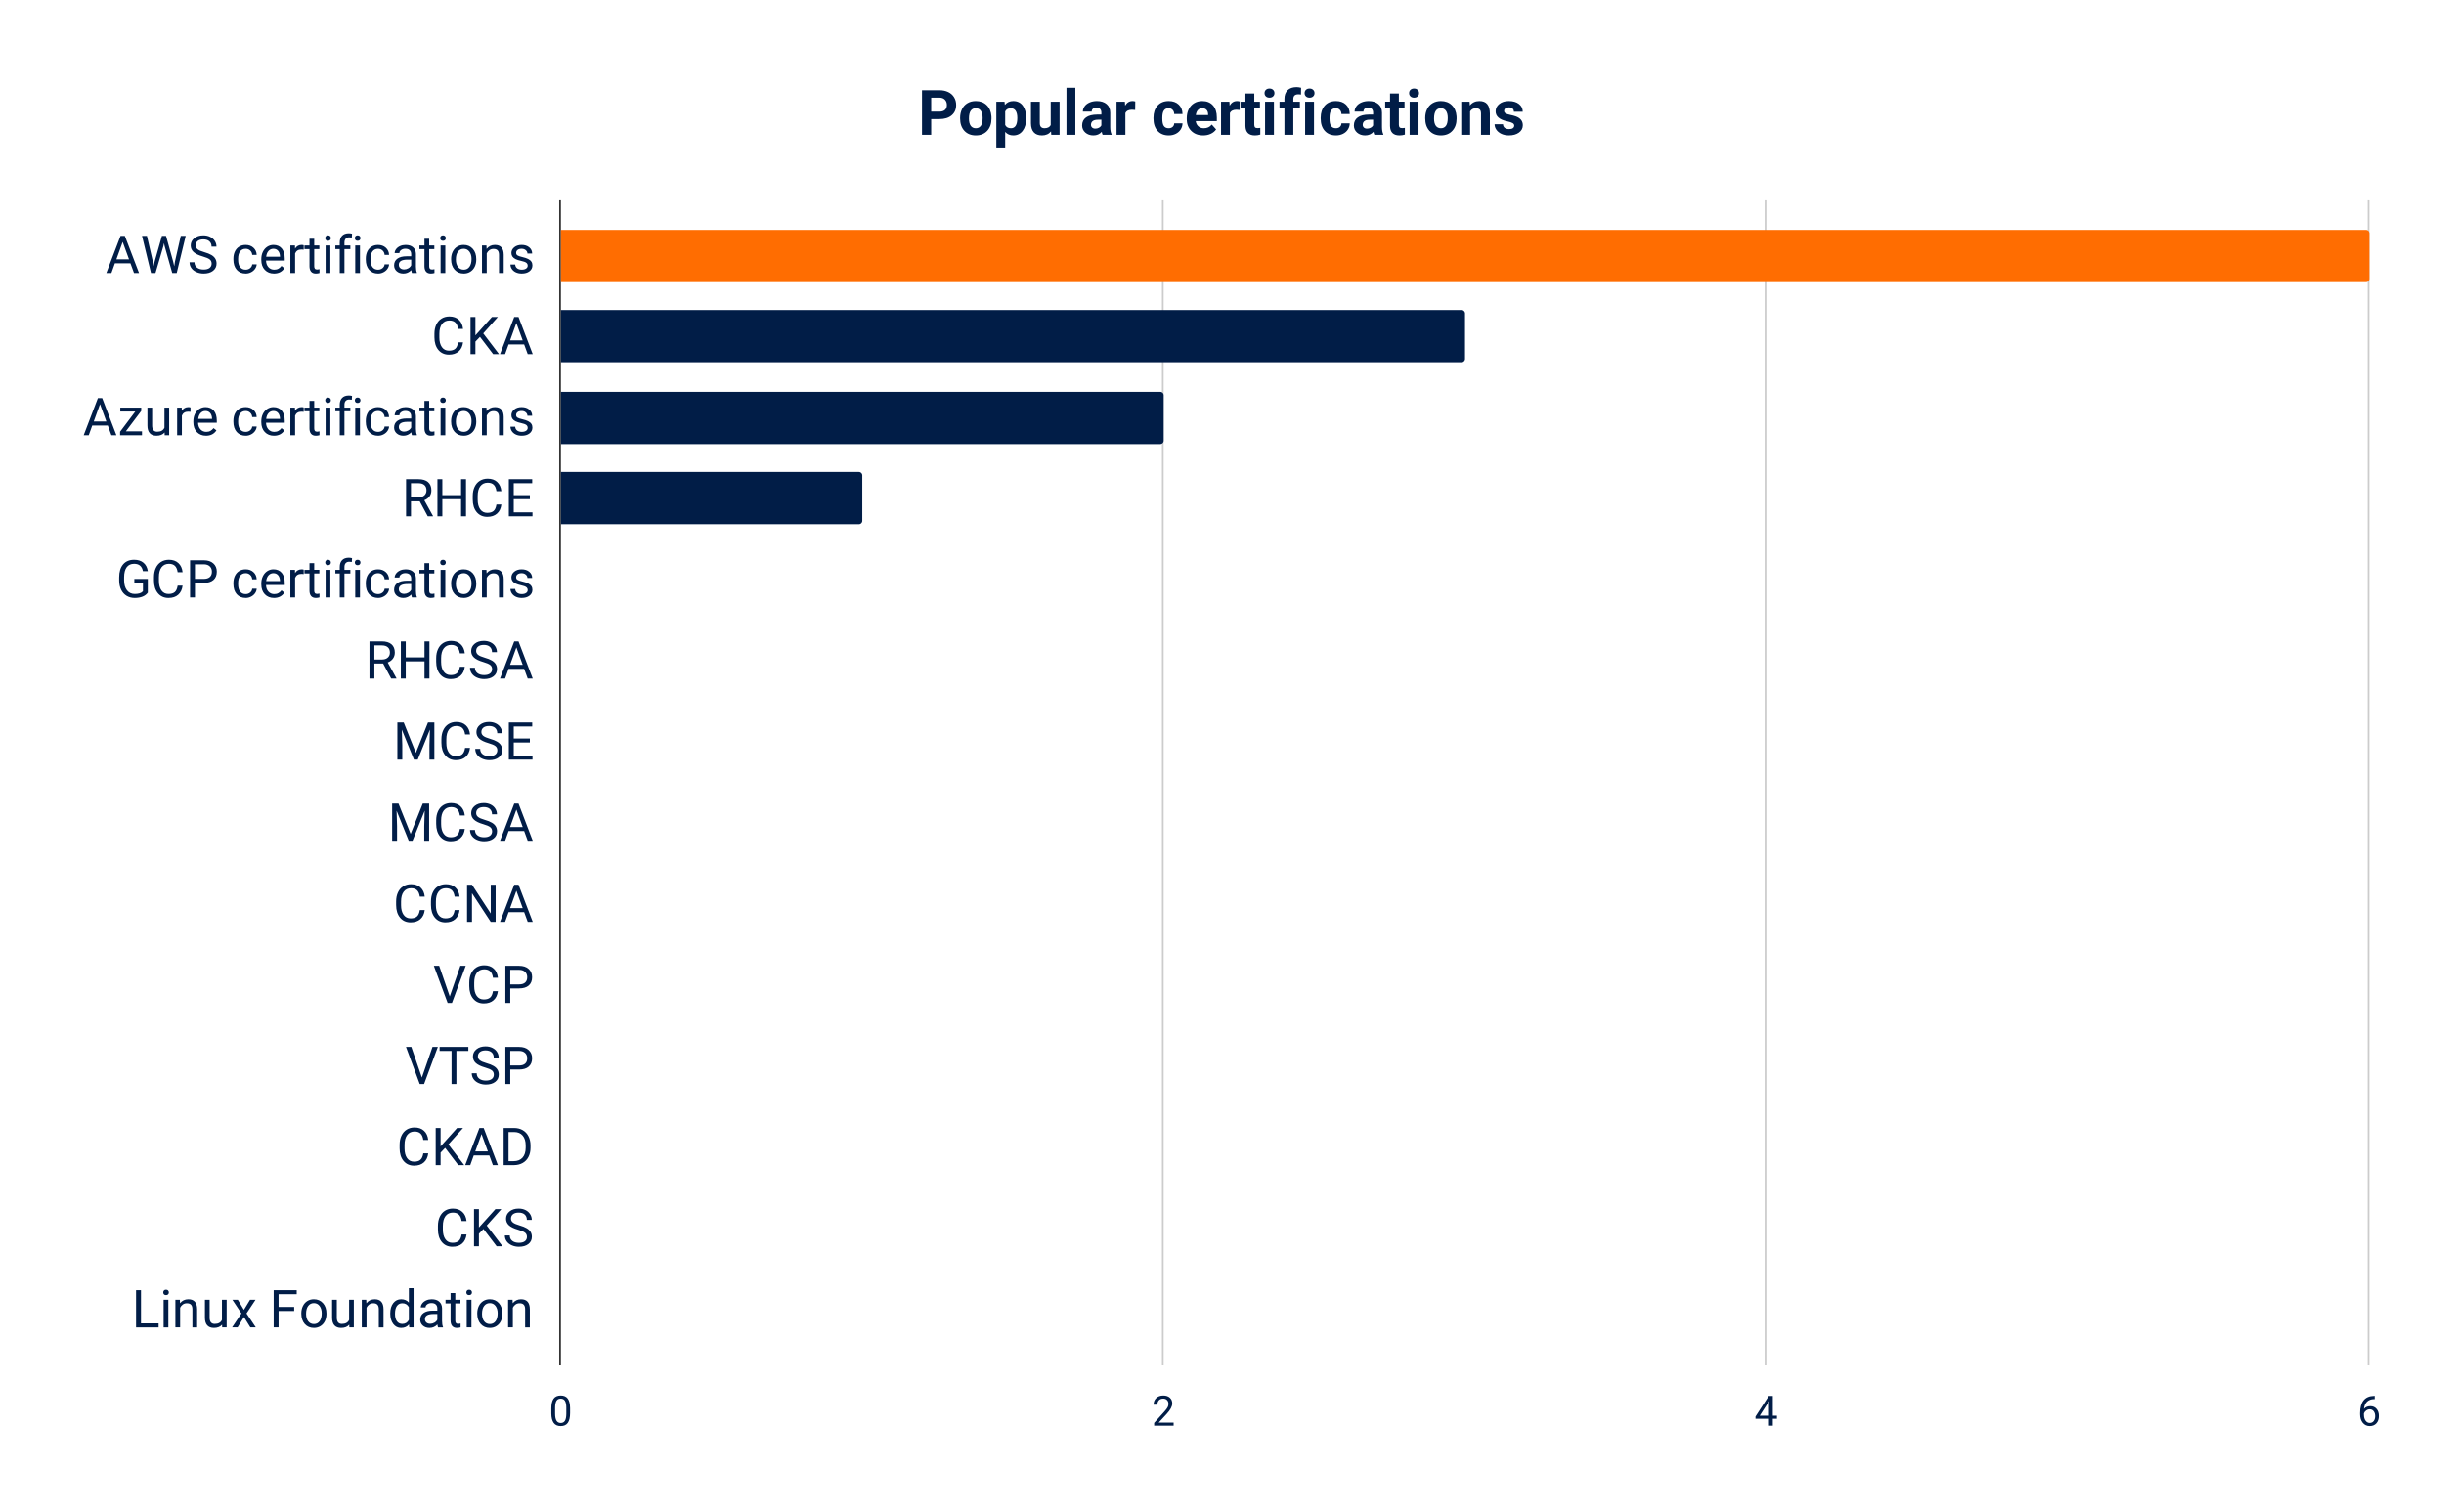 <svg viewBox="0 0 1403 868" fill="none" stroke-linecap="square" stroke-miterlimit="10" xmlns="http://www.w3.org/2000/svg"><path fill="#fff" d="M0 0h1403v868H0V0z"></path><path stroke="#333" stroke-linecap="butt" d="M321.5 115.5v668"></path><path stroke="#ccc" stroke-linecap="butt" d="M667.5 115.5v668m346-668v668m346-668v668"></path><path clip-path="url(#id_0)" d="M322 162v-30h1036a2 2 0 012 2v26a2 2 0 01-2 2z"></path><path fill="#ff6d01" clip-path="url(#id_0)" d="M322 162v-30h1036a2 2 0 012 2v26a2 2 0 01-2 2z"></path><path clip-path="url(#id_0)" d="M322 208v-30h517a2 2 0 012 2v26a2 2 0 01-2 2z"></path><path fill="#011d47" clip-path="url(#id_0)" d="M322 208v-30h517a2 2 0 012 2v26a2 2 0 01-2 2z"></path><path clip-path="url(#id_0)" d="M322 255v-30h344a2 2 0 012 2v26a2 2 0 01-2 2z"></path><path fill="#011d47" clip-path="url(#id_0)" d="M322 255v-30h344a2 2 0 012 2v26a2 2 0 01-2 2z"></path><path clip-path="url(#id_0)" d="M322 301v-30h171a2 2 0 012 2v26a2 2 0 01-2 2z"></path><path fill="#011d47" clip-path="url(#id_0)" d="M322 301v-30h171a2 2 0 012 2v26a2 2 0 01-2 2z"></path><path clip-path="url(#id_0)" d="M322 348v-30 30z"></path><path fill="#011d47" clip-path="url(#id_0)" d="M322 348v-30 30z"></path><path clip-path="url(#id_0)" d="M322 395v-30 30z"></path><path fill="#011d47" clip-path="url(#id_0)" d="M322 395v-30 30z"></path><path clip-path="url(#id_0)" d="M322 441v-30 30z"></path><path fill="#011d47" clip-path="url(#id_0)" d="M322 441v-30 30z"></path><path clip-path="url(#id_0)" d="M322 488v-30 30z"></path><path fill="#011d47" clip-path="url(#id_0)" d="M322 488v-30 30z"></path><path clip-path="url(#id_0)" d="M322 534v-30 30z"></path><path fill="#011d47" clip-path="url(#id_0)" d="M322 534v-30 30z"></path><path clip-path="url(#id_0)" d="M322 581v-30 30z"></path><path fill="#011d47" clip-path="url(#id_0)" d="M322 581v-30 30z"></path><path clip-path="url(#id_0)" d="M322 627v-30 30z"></path><path fill="#011d47" clip-path="url(#id_0)" d="M322 627v-30 30z"></path><path clip-path="url(#id_0)" d="M322 674v-30 30z"></path><path fill="#011d47" clip-path="url(#id_0)" d="M322 674v-30 30z"></path><path clip-path="url(#id_0)" d="M322 721v-30 30z"></path><path fill="#011d47" clip-path="url(#id_0)" d="M322 721v-30 30z"></path><path clip-path="url(#id_0)" d="M322 767v-30 30z"></path><path fill="#011d47" clip-path="url(#id_0)" d="M322 767v-30 30z"></path><path fill="#011d47" d="M74.89 151.205h-8.938l-2 5.562h-2.906l8.157-21.328h2.453l8.156 21.328h-2.875l-2.047-5.562zm-8.078-2.313h7.25l-3.64-9.984-3.61 9.984zm20.906 1.157l.406 2.812.61-2.547 4.219-14.875h2.359l4.125 14.875.578 2.578.453-2.859 3.313-14.594h2.828l-5.172 21.328h-2.563l-4.39-15.546-.344-1.625-.328 1.625-4.563 15.546h-2.562L81.53 135.44h2.812l3.375 14.61zm28.688-2.782q-3.625-1.046-5.282-2.562-1.64-1.516-1.64-3.75 0-2.516 2.015-4.156 2.016-1.657 5.235-1.657 2.203 0 3.922.86 1.718.844 2.656 2.344.953 1.484.953 3.265h-2.828q0-1.937-1.234-3.047-1.22-1.109-3.47-1.109-2.077 0-3.25.922-1.156.922-1.156 2.547 0 1.297 1.11 2.203 1.11.89 3.766 1.64 2.656.75 4.156 1.657 1.5.89 2.219 2.093.734 1.204.734 2.829 0 2.593-2.031 4.156-2.016 1.562-5.391 1.562-2.203 0-4.11-.843-1.906-.844-2.937-2.313-1.031-1.469-1.031-3.328h2.828q0 1.937 1.422 3.062 1.437 1.125 3.828 1.125 2.219 0 3.406-.906 1.188-.922 1.188-2.484 0-1.563-1.11-2.422-1.093-.86-3.968-1.688zm24.64 7.579q1.453 0 2.531-.875 1.094-.875 1.204-2.204h2.562q-.062 1.36-.937 2.594-.86 1.235-2.313 1.969-1.437.734-3.047.734-3.234 0-5.156-2.156-1.906-2.172-1.906-5.922v-.453q0-2.312.843-4.11.86-1.812 2.438-2.796 1.594-1 3.766-1 2.671 0 4.437 1.594 1.766 1.593 1.875 4.14h-2.562q-.11-1.531-1.157-2.515-1.047-1-2.593-1-2.063 0-3.204 1.5-1.125 1.484-1.125 4.296v.5q0 2.75 1.125 4.235 1.125 1.469 3.22 1.469zm16.219 2.218q-3.219 0-5.25-2.109-2.016-2.125-2.016-5.672v-.5q0-2.36.907-4.203.906-1.86 2.515-2.906 1.625-1.047 3.516-1.047 3.078 0 4.797 2.031 1.718 2.031 1.718 5.828v1.125h-10.734q.047 2.344 1.36 3.797 1.312 1.438 3.343 1.438 1.422 0 2.422-.579 1-.593 1.75-1.562l1.656 1.297q-2 3.062-5.984 3.062zm-.328-14.218q-1.64 0-2.766 1.203-1.11 1.187-1.375 3.343h7.938v-.203q-.11-2.062-1.11-3.203-1-1.14-2.687-1.14zm17.422.5q-.625-.094-1.344-.094-2.656 0-3.61 2.265v11.25h-2.718v-15.843h2.64l.047 1.828q1.328-2.125 3.782-2.125.78 0 1.203.203v2.516zm6.015-6.266v3.844h2.953v2.093h-2.953v9.829q0 .953.391 1.437.39.469 1.344.469.468 0 1.297-.188v2.203q-1.079.297-2.079.297-1.828 0-2.75-1.093-.921-1.11-.921-3.125v-9.829h-2.891v-2.093h2.89v-3.844h2.72zm9.266 19.687h-2.719v-15.843h2.719v15.843zm-2.938-20.046q0-.672.407-1.125.406-.454 1.187-.454.797 0 1.203.454.422.453.422 1.125 0 .656-.422 1.093-.406.438-1.203.438-.781 0-1.187-.438-.407-.437-.407-1.093zm8.329 20.046v-13.75h-2.516v-2.093h2.516v-1.625q0-2.563 1.359-3.953 1.36-1.391 3.844-1.391.937 0 1.86.25l-.142 2.203q-.687-.14-1.468-.14-1.313 0-2.032.78-.718.766-.718 2.204v1.672h3.39v2.093h-3.39v13.75h-2.703zm11.609 0h-2.719v-15.843h2.719v15.843zm-2.938-20.046q0-.672.407-1.125.406-.454 1.187-.454.797 0 1.203.454.422.453.422 1.125 0 .656-.422 1.093-.406.438-1.203.438-.781 0-1.187-.438-.407-.437-.407-1.093zm13.344 18.125q1.453 0 2.531-.875 1.094-.875 1.204-2.204h2.562q-.062 1.36-.937 2.594-.86 1.235-2.313 1.969-1.437.734-3.047.734-3.234 0-5.156-2.156-1.906-2.172-1.906-5.922v-.453q0-2.312.843-4.11.86-1.812 2.438-2.796 1.594-1 3.766-1 2.671 0 4.437 1.594 1.766 1.593 1.875 4.14h-2.562q-.11-1.531-1.157-2.515-1.047-1-2.593-1-2.063 0-3.204 1.5-1.125 1.484-1.125 4.296v.5q0 2.75 1.125 4.235 1.125 1.469 3.22 1.469zm19.438 1.921q-.235-.468-.39-1.671-1.892 1.968-4.517 1.968-2.343 0-3.843-1.328t-1.5-3.36q0-2.484 1.875-3.843 1.89-1.375 5.312-1.375h2.625v-1.25q0-1.422-.844-2.25-.843-.844-2.5-.844-1.453 0-2.437.735-.984.718-.984 1.765h-2.72q0-1.187.845-2.297.843-1.109 2.28-1.75 1.438-.64 3.173-.64 2.734 0 4.281 1.375 1.563 1.36 1.625 3.765v7.297q0 2.172.547 3.47v.233h-2.828zm-4.5-2.062q1.265 0 2.406-.656 1.156-.672 1.656-1.719v-3.25h-2.125q-4.969 0-4.969 2.906 0 1.281.844 2 .844.719 2.188.719zm14.39-17.625v3.844h2.953v2.093h-2.953v9.829q0 .953.391 1.437.39.469 1.344.469.468 0 1.297-.188v2.203q-1.079.297-2.079.297-1.828 0-2.75-1.093-.921-1.11-.921-3.125v-9.829h-2.891v-2.093h2.89v-3.844h2.72zm9.266 19.687h-2.719v-15.843h2.719v15.843zm-2.938-20.046q0-.672.407-1.125.406-.454 1.187-.454.797 0 1.203.454.422.453.422 1.125 0 .656-.422 1.093-.406.438-1.203.438-.781 0-1.187-.438-.407-.437-.407-1.093zm6.266 11.968q0-2.328.922-4.187.922-1.86 2.547-2.86 1.64-1.015 3.734-1.015 3.235 0 5.235 2.25 2 2.234 2 5.953v.187q0 2.313-.891 4.157-.89 1.828-2.547 2.86-1.64 1.03-3.766 1.03-3.234 0-5.234-2.234-2-2.25-2-5.938v-.203zm2.734.328q0 2.641 1.22 4.235 1.218 1.594 3.28 1.594 2.063 0 3.266-1.61 1.219-1.625 1.219-4.547 0-2.593-1.235-4.218-1.234-1.625-3.28-1.625-2.016 0-3.25 1.609-1.22 1.594-1.22 4.562zm17.547-8.093l.094 1.984q1.813-2.281 4.75-2.281 5.016 0 5.063 5.672v10.468h-2.704v-10.484q-.015-1.719-.796-2.531-.766-.828-2.391-.828-1.313 0-2.313.703-1 .703-1.546 1.844v11.296h-2.72v-15.843h2.563zm23.672 11.64q0-1.093-.828-1.703-.828-.61-2.89-1.047-2.047-.437-3.266-1.047-1.203-.625-1.781-1.468-.579-.86-.579-2.032 0-1.953 1.641-3.296 1.656-1.344 4.219-1.344 2.687 0 4.36 1.39 1.687 1.391 1.687 3.563h-2.719q0-1.125-.953-1.922-.938-.812-2.375-.812-1.485 0-2.328.656-.828.64-.828 1.672 0 .984.78 1.484.782.5 2.798.953 2.031.453 3.297 1.094 1.265.625 1.859 1.516.61.875.61 2.156 0 2.125-1.704 3.406-1.687 1.281-4.406 1.281-1.89 0-3.36-.672-1.468-.687-2.296-1.89-.828-1.203-.828-2.61h2.718q.063 1.36 1.078 2.157 1.032.797 2.688.797 1.547 0 2.469-.625.937-.625.937-1.657zm-37.109 44.007q-.406 3.375-2.516 5.219-2.094 1.843-5.578 1.843-3.781 0-6.062-2.703-2.266-2.718-2.266-7.265v-2.047q0-2.969 1.063-5.219 1.062-2.266 3-3.469 1.953-1.218 4.515-1.218 3.39 0 5.438 1.906 2.062 1.89 2.406 5.25h-2.828q-.375-2.547-1.594-3.688-1.219-1.156-3.422-1.156-2.703 0-4.234 2-1.516 1.984-1.516 5.672v2.062q0 3.47 1.438 5.532 1.453 2.047 4.062 2.047 2.344 0 3.594-1.063 1.25-1.062 1.672-3.703h2.828zm9.719-3.156l-2.61 2.718v7.204h-2.812v-21.329h2.812v10.547l9.485-10.547h3.406l-8.406 9.422 9.062 11.907h-3.375l-7.562-9.922zm25.359 4.36h-8.938l-2 5.562h-2.906l8.156-21.329h2.454l8.156 21.329h-2.875l-2.047-5.563zm-8.078-2.313h7.25l-3.64-9.985-3.61 9.985zM61.89 244.343h-8.938l-2 5.563h-2.906l8.157-21.328h2.453l8.156 21.328h-2.875l-2.047-5.563zm-8.078-2.312h7.25l-3.64-9.985-3.61 9.985zm18.422 5.656h9.281v2.219H68.937v-2l8.734-11.61h-8.61v-2.234h12.016v1.906l-8.843 11.719zm22.25.656q-1.594 1.86-4.656 1.86-2.532 0-3.86-1.47-1.328-1.484-1.328-4.359v-10.312h2.703v10.234q0 3.61 2.922 3.61 3.11 0 4.14-2.328v-11.516h2.704v15.844H94.53l-.047-1.563zm14.875-11.86q-.625-.093-1.344-.093-2.656 0-3.61 2.266v11.25h-2.718v-15.844h2.64l.047 1.828q1.329-2.125 3.782-2.125.78 0 1.203.203v2.516zm8.906 13.72q-3.219 0-5.25-2.11-2.016-2.125-2.016-5.672v-.5q0-2.36.907-4.203.906-1.86 2.515-2.906 1.625-1.047 3.516-1.047 3.078 0 4.797 2.031 1.719 2.032 1.719 5.828v1.125h-10.735q.047 2.344 1.36 3.797 1.312 1.438 3.343 1.438 1.422 0 2.422-.578 1-.594 1.75-1.563l1.656 1.297q-2 3.063-5.984 3.063zm-.328-14.22q-1.64 0-2.766 1.204-1.11 1.187-1.375 3.344h7.938v-.203q-.11-2.063-1.11-3.204-1-1.14-2.687-1.14zm23.11 12q1.452 0 2.53-.874 1.094-.875 1.204-2.203h2.562q-.062 1.36-.937 2.593-.86 1.235-2.313 1.97-1.437.734-3.047.734-3.234 0-5.156-2.157-1.906-2.172-1.906-5.922v-.453q0-2.312.843-4.11.86-1.812 2.438-2.796 1.594-1 3.766-1 2.671 0 4.437 1.594 1.766 1.594 1.875 4.14h-2.562q-.11-1.53-1.157-2.515-1.047-1-2.593-1-2.063 0-3.204 1.5-1.125 1.484-1.125 4.297v.5q0 2.75 1.125 4.234 1.125 1.469 3.22 1.469zm16.218 2.22q-3.219 0-5.25-2.11-2.016-2.125-2.016-5.672v-.5q0-2.36.907-4.203.906-1.86 2.515-2.906 1.625-1.047 3.516-1.047 3.078 0 4.797 2.031 1.718 2.032 1.718 5.828v1.125h-10.734q.047 2.344 1.36 3.797 1.312 1.438 3.343 1.438 1.422 0 2.422-.578 1-.594 1.75-1.563l1.656 1.297q-2 3.063-5.984 3.063zm-.328-14.22q-1.64 0-2.766 1.204-1.11 1.187-1.375 3.344h7.938v-.203q-.11-2.063-1.11-3.204-1-1.14-2.687-1.14zm17.422.5q-.625-.093-1.344-.093-2.656 0-3.61 2.266v11.25h-2.718v-15.844h2.64l.047 1.828q1.328-2.125 3.782-2.125.78 0 1.203.203v2.516zm6.015-6.265v3.844h2.953v2.094h-2.953v9.828q0 .953.391 1.437.39.47 1.344.47.468 0 1.297-.188v2.203q-1.079.297-2.079.297-1.828 0-2.75-1.094-.921-1.11-.921-3.125v-9.828h-2.891v-2.094h2.89v-3.844h2.72zm9.266 19.688h-2.719v-15.844h2.719v15.844zm-2.938-20.047q0-.672.407-1.125.406-.453 1.187-.453.797 0 1.203.453.422.453.422 1.125 0 .656-.422 1.094-.406.437-1.203.437-.781 0-1.187-.437-.407-.438-.407-1.094zm8.329 20.047v-13.75h-2.516v-2.094h2.516v-1.625q0-2.563 1.359-3.953 1.36-1.39 3.844-1.39.937 0 1.86.25l-.142 2.202q-.687-.14-1.468-.14-1.313 0-2.032.78-.718.767-.718 2.204v1.672h3.39v2.094h-3.39v13.75h-2.703zm11.609 0h-2.719v-15.844h2.719v15.844zm-2.938-20.047q0-.672.407-1.125.406-.453 1.187-.453.797 0 1.203.453.422.453.422 1.125 0 .656-.422 1.094-.406.437-1.203.437-.781 0-1.187-.437-.407-.438-.407-1.094zm13.344 18.125q1.453 0 2.531-.875 1.094-.875 1.204-2.203h2.562q-.062 1.36-.937 2.593-.86 1.235-2.313 1.97-1.437.734-3.047.734-3.234 0-5.156-2.157-1.906-2.172-1.906-5.922v-.453q0-2.312.843-4.11.86-1.812 2.438-2.796 1.594-1 3.766-1 2.671 0 4.437 1.594 1.766 1.594 1.875 4.14h-2.562q-.11-1.53-1.157-2.515-1.047-1-2.593-1-2.063 0-3.204 1.5-1.125 1.484-1.125 4.297v.5q0 2.75 1.125 4.234 1.125 1.469 3.22 1.469zm19.438 1.922q-.235-.47-.39-1.672-1.892 1.969-4.517 1.969-2.343 0-3.843-1.329-1.5-1.328-1.5-3.359 0-2.484 1.875-3.844 1.89-1.375 5.312-1.375h2.625v-1.25q0-1.422-.844-2.25-.843-.843-2.5-.843-1.453 0-2.437.734-.984.719-.984 1.766h-2.72q0-1.188.845-2.297.843-1.11 2.28-1.75 1.438-.64 3.173-.64 2.734 0 4.281 1.374 1.563 1.36 1.625 3.766v7.297q0 2.171.547 3.468v.235h-2.828zm-4.5-2.063q1.265 0 2.406-.656 1.156-.672 1.656-1.719v-3.25h-2.125q-4.969 0-4.969 2.906 0 1.282.844 2 .844.72 2.188.72zm14.39-17.625v3.844h2.953v2.094h-2.953v9.828q0 .953.391 1.437.39.47 1.344.47.468 0 1.297-.188v2.203q-1.079.297-2.079.297-1.828 0-2.75-1.094-.921-1.11-.921-3.125v-9.828h-2.891v-2.094h2.89v-3.844h2.72zm9.266 19.688h-2.719v-15.844h2.719v15.844zm-2.938-20.047q0-.672.407-1.125.406-.453 1.187-.453.797 0 1.203.453.422.453.422 1.125 0 .656-.422 1.094-.406.437-1.203.437-.781 0-1.187-.437-.407-.438-.407-1.094zm6.266 11.969q0-2.329.922-4.188.922-1.86 2.547-2.86 1.64-1.015 3.734-1.015 3.235 0 5.235 2.25 2 2.234 2 5.953v.188q0 2.312-.891 4.156-.89 1.828-2.547 2.86-1.64 1.03-3.766 1.03-3.234 0-5.234-2.234-2-2.25-2-5.937v-.203zm2.734.328q0 2.64 1.22 4.234 1.218 1.594 3.28 1.594 2.063 0 3.266-1.61 1.219-1.625 1.219-4.546 0-2.594-1.235-4.22-1.234-1.624-3.28-1.624-2.016 0-3.25 1.61-1.22 1.593-1.22 4.562zm17.547-8.094l.094 1.984q1.813-2.28 4.75-2.28 5.016 0 5.063 5.67v10.47h-2.704V239.42q-.015-1.718-.796-2.53-.766-.83-2.391-.83-1.313 0-2.313.704-1 .703-1.546 1.844v11.297h-2.72v-15.844h2.563zm23.672 11.64q0-1.093-.828-1.703-.828-.609-2.89-1.046-2.047-.438-3.266-1.047-1.203-.625-1.781-1.47-.579-.858-.579-2.03 0-1.953 1.641-3.297 1.656-1.344 4.219-1.344 2.687 0 4.36 1.39 1.687 1.391 1.687 3.563h-2.719q0-1.125-.953-1.922-.938-.812-2.375-.812-1.485 0-2.328.656-.828.64-.828 1.672 0 .984.78 1.484.782.5 2.798.953 2.031.454 3.297 1.094 1.265.625 1.859 1.516.61.875.61 2.156 0 2.125-1.704 3.406-1.687 1.282-4.406 1.282-1.89 0-3.36-.672-1.468-.688-2.296-1.89-.828-1.204-.828-2.61h2.718q.063 1.36 1.078 2.156 1.032.797 2.688.797 1.547 0 2.469-.625.937-.625.937-1.656zm-61.984 42.148h-5.016v8.625h-2.812v-21.328h7.047q3.609 0 5.546 1.64 1.938 1.64 1.938 4.782 0 1.984-1.078 3.468-1.063 1.469-2.985 2.203l5 9.063v.172h-3.015l-4.625-8.625zm-5.016-2.297h4.328q2.094 0 3.328-1.078 1.25-1.094 1.25-2.906 0-1.985-1.187-3.032-1.172-1.062-3.406-1.078h-4.313v8.094zm31.594 10.922h-2.828v-9.86H253.92v9.86h-2.812v-21.328h2.812v9.172h10.766v-9.172h2.828v21.328zm20.297-6.766q-.406 3.375-2.516 5.219-2.094 1.844-5.578 1.844-3.781 0-6.062-2.703-2.266-2.72-2.266-7.266v-2.047q0-2.969 1.063-5.219 1.062-2.265 3-3.468 1.953-1.22 4.515-1.22 3.39 0 5.438 1.907 2.062 1.89 2.406 5.25h-2.828q-.375-2.547-1.594-3.687-1.219-1.157-3.422-1.157-2.703 0-4.234 2-1.516 1.985-1.516 5.672v2.063q0 3.468 1.438 5.53 1.453 2.048 4.062 2.048 2.344 0 3.594-1.063 1.25-1.062 1.672-3.703h2.828zm16.36-3.094h-9.25v7.563h10.75v2.297h-13.563v-21.328h13.406v2.312h-10.594v6.86h9.25v2.296zM84.859 340.247q-1.078 1.547-3.031 2.328-1.938.766-4.516.766-2.594 0-4.625-1.219-2.016-1.234-3.125-3.484-1.11-2.266-1.14-5.235v-1.86q0-4.812 2.25-7.468 2.25-2.656 6.327-2.656 3.344 0 5.375 1.719 2.032 1.703 2.485 4.828h-2.813q-.781-4.235-5.031-4.235-2.828 0-4.297 1.985-1.453 1.984-1.469 5.75v1.75q0 3.594 1.641 5.719 1.64 2.109 4.438 2.109 1.593 0 2.78-.344 1.188-.36 1.954-1.203v-4.781h-4.938v-2.297h7.735v7.828zm19.953-3.969q-.406 3.375-2.516 5.219-2.094 1.844-5.578 1.844-3.781 0-6.062-2.703-2.266-2.72-2.266-7.266v-2.047q0-2.969 1.063-5.219 1.062-2.265 3-3.468 1.953-1.22 4.515-1.22 3.39 0 5.438 1.907 2.062 1.89 2.406 5.25h-2.828q-.375-2.547-1.594-3.687-1.219-1.157-3.422-1.157-2.703 0-4.234 2-1.516 1.985-1.516 5.672v2.063q0 3.469 1.438 5.531 1.453 2.047 4.062 2.047 2.344 0 3.594-1.063 1.25-1.062 1.672-3.703h2.828zm7.11-1.578v8.344h-2.813v-21.328h7.875q3.5 0 5.484 1.797 1.984 1.78 1.984 4.718 0 3.11-1.937 4.797-1.938 1.672-5.563 1.672h-5.03zm0-2.312h5.062q2.25 0 3.453-1.063 1.203-1.062 1.203-3.062 0-1.907-1.203-3.047-1.203-1.14-3.297-1.188h-5.219v8.36zm29.124 8.734q1.453 0 2.531-.875 1.094-.875 1.204-2.203h2.562q-.062 1.36-.937 2.594-.86 1.234-2.313 1.968-1.437.735-3.047.735-3.234 0-5.156-2.156-1.906-2.172-1.906-5.922v-.453q0-2.313.843-4.11.86-1.812 2.438-2.797 1.594-1 3.766-1 2.671 0 4.437 1.594 1.766 1.594 1.875 4.14h-2.562q-.11-1.53-1.157-2.515-1.047-1-2.593-1-2.063 0-3.204 1.5-1.125 1.484-1.125 4.297v.5q0 2.75 1.125 4.234 1.125 1.469 3.22 1.469zm16.219 2.219q-3.219 0-5.25-2.11-2.016-2.125-2.016-5.671v-.5q0-2.36.907-4.204.906-1.859 2.515-2.906 1.625-1.047 3.516-1.047 3.078 0 4.797 2.032 1.718 2.03 1.718 5.828v1.125h-10.734q.047 2.343 1.36 3.797 1.312 1.437 3.343 1.437 1.422 0 2.422-.578 1-.594 1.75-1.563l1.656 1.297q-2 3.063-5.984 3.063zm-.328-14.219q-1.64 0-2.766 1.203-1.11 1.188-1.375 3.344h7.938v-.203q-.11-2.063-1.11-3.203-1-1.141-2.687-1.141zm17.422.5q-.625-.094-1.344-.094-2.656 0-3.61 2.266v11.25h-2.718V327.2h2.64l.047 1.828q1.328-2.125 3.782-2.125.78 0 1.203.203v2.516zm6.015-6.266v3.844h2.953v2.094h-2.953v9.828q0 .953.391 1.438.39.468 1.344.468.468 0 1.297-.187v2.203q-1.079.297-2.079.297-1.828 0-2.75-1.094-.921-1.11-.921-3.125v-9.828h-2.891V327.2h2.89v-3.844h2.72zm9.266 19.688h-2.719V327.2h2.719v15.844zm-2.938-20.047q0-.672.407-1.125.406-.453 1.187-.453.797 0 1.203.453.422.453.422 1.125 0 .656-.422 1.094-.406.437-1.203.437-.781 0-1.187-.437-.407-.438-.407-1.094zm8.329 20.047v-13.75h-2.516V327.2h2.516v-1.625q0-2.562 1.359-3.953 1.36-1.39 3.844-1.39.937 0 1.86.25l-.142 2.203q-.687-.141-1.468-.141-1.313 0-2.032.781-.718.766-.718 2.203v1.672h3.39v2.094h-3.39v13.75h-2.703zm11.609 0h-2.719V327.2h2.719v15.844zm-2.938-20.047q0-.672.407-1.125.406-.453 1.187-.453.797 0 1.203.453.422.453.422 1.125 0 .656-.422 1.094-.406.437-1.203.437-.781 0-1.187-.437-.407-.438-.407-1.094zm13.344 18.125q1.453 0 2.531-.875 1.094-.875 1.204-2.203h2.562q-.062 1.36-.937 2.594-.86 1.234-2.313 1.968-1.437.735-3.047.735-3.234 0-5.156-2.156-1.906-2.172-1.906-5.922v-.453q0-2.313.843-4.11.86-1.812 2.438-2.797 1.594-1 3.766-1 2.671 0 4.437 1.594 1.766 1.594 1.875 4.14h-2.562q-.11-1.53-1.157-2.515-1.047-1-2.593-1-2.063 0-3.204 1.5-1.125 1.484-1.125 4.297v.5q0 2.75 1.125 4.234 1.125 1.469 3.22 1.469zm19.438 1.922q-.235-.469-.39-1.672-1.892 1.969-4.517 1.969-2.343 0-3.843-1.328t-1.5-3.36q0-2.484 1.875-3.843 1.89-1.375 5.312-1.375h2.625v-1.25q0-1.422-.844-2.25-.843-.844-2.5-.844-1.453 0-2.437.734-.984.719-.984 1.766h-2.72q0-1.188.845-2.297.843-1.11 2.28-1.75 1.438-.64 3.173-.64 2.734 0 4.281 1.374 1.563 1.36 1.625 3.766v7.297q0 2.172.547 3.469v.234h-2.828zm-4.5-2.063q1.265 0 2.406-.656 1.156-.672 1.656-1.719v-3.25h-2.125q-4.969 0-4.969 2.907 0 1.28.844 2 .844.718 2.188.718zm14.39-17.625v3.844h2.953v2.094h-2.953v9.828q0 .953.391 1.438.39.468 1.344.468.468 0 1.297-.187v2.203q-1.079.297-2.079.297-1.828 0-2.75-1.094-.921-1.11-.921-3.125v-9.828h-2.891V327.2h2.89v-3.844h2.72zm9.266 19.688h-2.719V327.2h2.719v15.844zm-2.938-20.047q0-.672.407-1.125.406-.453 1.187-.453.797 0 1.203.453.422.453.422 1.125 0 .656-.422 1.094-.406.437-1.203.437-.781 0-1.187-.437-.407-.438-.407-1.094zm6.266 11.969q0-2.328.922-4.188.922-1.86 2.547-2.86 1.64-1.015 3.734-1.015 3.235 0 5.235 2.25 2 2.235 2 5.953v.188q0 2.312-.891 4.156-.89 1.828-2.547 2.86-1.64 1.03-3.766 1.03-3.234 0-5.234-2.234-2-2.25-2-5.937v-.203zm2.734.328q0 2.64 1.22 4.234 1.218 1.594 3.28 1.594 2.063 0 3.266-1.61 1.219-1.624 1.219-4.546 0-2.594-1.235-4.219-1.234-1.625-3.28-1.625-2.016 0-3.25 1.61-1.22 1.593-1.22 4.562zm17.547-8.094l.094 1.985q1.813-2.282 4.75-2.282 5.016 0 5.063 5.672v10.469h-2.704V332.56q-.015-1.72-.796-2.532-.766-.828-2.391-.828-1.313 0-2.313.703-1 .703-1.546 1.844v11.297h-2.72V327.2h2.563zm23.672 11.64q0-1.093-.828-1.702-.828-.61-2.89-1.047-2.047-.438-3.266-1.047-1.203-.625-1.781-1.469-.579-.86-.579-2.031 0-1.953 1.641-3.297 1.656-1.344 4.219-1.344 2.687 0 4.36 1.39 1.687 1.392 1.687 3.563h-2.719q0-1.125-.953-1.921-.938-.813-2.375-.813-1.485 0-2.328.656-.828.64-.828 1.672 0 .985.78 1.485.782.5 2.798.953 2.031.453 3.297 1.093 1.265.625 1.859 1.516.61.875.61 2.156 0 2.125-1.704 3.407-1.687 1.28-4.406 1.28-1.89 0-3.36-.671-1.468-.688-2.296-1.89-.828-1.204-.828-2.61h2.718q.063 1.36 1.078 2.156 1.032.797 2.688.797 1.547 0 2.469-.625.937-.625.937-1.656zm-82.984 42.148h-5.016v8.625h-2.812v-21.328h7.047q3.609 0 5.546 1.64 1.938 1.641 1.938 4.782 0 1.984-1.078 3.469-1.063 1.468-2.985 2.203l5 9.062v.172h-3.015l-4.625-8.625zm-5.016-2.297h4.328q2.094 0 3.328-1.078 1.25-1.094 1.25-2.906 0-1.985-1.187-3.031-1.172-1.063-3.406-1.079h-4.313v8.094zm31.594 10.922h-2.828v-9.86H232.92v9.86h-2.812v-21.328h2.812v9.172h10.766v-9.172h2.828v21.328zm20.297-6.766q-.406 3.375-2.516 5.22-2.094 1.843-5.578 1.843-3.781 0-6.062-2.703-2.266-2.719-2.266-7.266v-2.047q0-2.969 1.063-5.219 1.062-2.265 3-3.468 1.953-1.219 4.515-1.219 3.39 0 5.438 1.906 2.062 1.89 2.406 5.25h-2.828q-.375-2.547-1.594-3.687-1.219-1.156-3.422-1.156-2.703 0-4.234 2-1.516 1.984-1.516 5.671v2.063q0 3.469 1.438 5.531 1.453 2.047 4.062 2.047 2.344 0 3.594-1.063 1.25-1.062 1.672-3.703h2.828zm10.594-2.734q-3.625-1.047-5.282-2.563-1.64-1.515-1.64-3.75 0-2.515 2.015-4.156 2.016-1.656 5.235-1.656 2.203 0 3.922.86 1.718.843 2.656 2.343.953 1.485.953 3.266h-2.828q0-1.938-1.235-3.047-1.218-1.11-3.468-1.11-2.078 0-3.25.922-1.156.922-1.156 2.547 0 1.297 1.109 2.203 1.11.891 3.765 1.641 2.657.75 4.157 1.656 1.5.89 2.219 2.094.734 1.203.734 2.828 0 2.594-2.031 4.156-2.016 1.563-5.391 1.563-2.203 0-4.11-.844-1.906-.844-2.937-2.312-1.031-1.47-1.031-3.329h2.828q0 1.938 1.422 3.063 1.437 1.125 3.828 1.125 2.219 0 3.406-.906 1.188-.922 1.188-2.485 0-1.562-1.11-2.421-1.093-.86-3.968-1.688zm23.484 3.938h-8.938l-2 5.562h-2.906l8.156-21.328h2.454l8.156 21.328h-2.875l-2.047-5.563zm-8.078-2.313h7.25l-3.64-9.984-3.61 9.984zm-61.062 33.116l6.968 17.406 6.969-17.406h3.656v21.328h-2.812v-8.312l.265-8.954-7 17.266h-2.156l-6.984-17.234.265 8.922v8.312h-2.812v-21.328h3.64zm38.062 14.563q-.406 3.375-2.516 5.218-2.094 1.844-5.578 1.844-3.781 0-6.062-2.703-2.266-2.719-2.266-7.266v-2.047q0-2.968 1.063-5.218 1.062-2.266 3-3.47 1.953-1.218 4.515-1.218 3.39 0 5.438 1.906 2.062 1.891 2.406 5.25h-2.828q-.375-2.547-1.594-3.687-1.219-1.156-3.422-1.156-2.703 0-4.234 2-1.516 1.984-1.516 5.671v2.063q0 3.469 1.438 5.531 1.453 2.047 4.062 2.047 2.344 0 3.594-1.062 1.25-1.063 1.672-3.704h2.828zm10.594-2.735q-3.625-1.047-5.282-2.562-1.64-1.516-1.64-3.75 0-2.516 2.015-4.157 2.016-1.656 5.235-1.656 2.203 0 3.922.86 1.718.843 2.656 2.343.953 1.485.953 3.266h-2.828q0-1.938-1.235-3.047-1.218-1.11-3.468-1.11-2.078 0-3.25.922-1.156.922-1.156 2.547 0 1.297 1.109 2.203 1.11.891 3.765 1.641 2.657.75 4.157 1.656 1.5.891 2.219 2.094.734 1.203.734 2.828 0 2.594-2.031 4.156-2.016 1.563-5.391 1.563-2.203 0-4.11-.844-1.906-.844-2.937-2.312-1.031-1.469-1.031-3.328h2.828q0 1.937 1.422 3.062 1.437 1.125 3.828 1.125 2.219 0 3.406-.906 1.188-.922 1.188-2.485 0-1.562-1.11-2.421-1.093-.86-3.968-1.688zm23.765-.36h-9.25v7.563h10.75v2.297H292.11v-21.328h13.406v2.313h-10.594v6.859h9.25v2.297zm-75.421 35.101l6.968 17.406 6.969-17.406h3.656v21.328h-2.812v-8.312l.265-8.953-7 17.265h-2.156l-6.984-17.234.265 8.922v8.312h-2.812v-21.328h3.64zm38.062 14.563q-.406 3.375-2.516 5.218-2.094 1.844-5.578 1.844-3.781 0-6.062-2.703-2.266-2.719-2.266-7.266v-2.047q0-2.968 1.063-5.218 1.062-2.266 3-3.469 1.953-1.219 4.515-1.219 3.39 0 5.438 1.906 2.062 1.891 2.406 5.25h-2.828q-.375-2.546-1.594-3.687-1.219-1.156-3.422-1.156-2.703 0-4.234 2-1.516 1.984-1.516 5.672v2.062q0 3.469 1.438 5.531 1.453 2.047 4.062 2.047 2.344 0 3.594-1.062 1.25-1.063 1.672-3.703h2.828zm10.594-2.735q-3.625-1.047-5.282-2.562-1.64-1.516-1.64-3.75 0-2.516 2.015-4.157 2.016-1.656 5.235-1.656 2.203 0 3.922.86 1.718.843 2.656 2.343.953 1.485.953 3.266h-2.828q0-1.938-1.235-3.047-1.218-1.11-3.468-1.11-2.078 0-3.25.923-1.156.921-1.156 2.546 0 1.297 1.109 2.204 1.11.89 3.765 1.64 2.657.75 4.157 1.656 1.5.891 2.219 2.094.734 1.203.734 2.828 0 2.594-2.031 4.157-2.016 1.562-5.391 1.562-2.203 0-4.11-.844-1.906-.843-2.937-2.312-1.031-1.469-1.031-3.328h2.828q0 1.937 1.422 3.062 1.437 1.125 3.828 1.125 2.219 0 3.406-.906 1.188-.922 1.188-2.484 0-1.563-1.11-2.422-1.093-.86-3.968-1.688zm23.484 3.938h-8.938l-2 5.562h-2.906l8.156-21.328h2.454l8.156 21.328h-2.875l-2.047-5.562zm-8.078-2.313h7.25l-3.64-9.984-3.61 9.984zm-49 47.679q-.406 3.375-2.516 5.218-2.094 1.844-5.578 1.844-3.781 0-6.062-2.703-2.266-2.719-2.266-7.266v-2.046q0-2.97 1.063-5.22 1.062-2.265 3-3.468 1.953-1.219 4.515-1.219 3.39 0 5.438 1.907 2.062 1.89 2.406 5.25h-2.828q-.375-2.547-1.594-3.688-1.219-1.156-3.422-1.156-2.703 0-4.234 2-1.516 1.984-1.516 5.672v2.062q0 3.469 1.438 5.531 1.453 2.047 4.062 2.047 2.344 0 3.594-1.062 1.25-1.063 1.672-3.703h2.828zm20 0q-.406 3.375-2.516 5.218-2.094 1.844-5.578 1.844-3.781 0-6.062-2.703-2.266-2.719-2.266-7.266v-2.046q0-2.97 1.063-5.22 1.062-2.265 3-3.468 1.953-1.219 4.515-1.219 3.39 0 5.438 1.907 2.062 1.89 2.406 5.25h-2.828q-.375-2.547-1.594-3.688-1.219-1.156-3.422-1.156-2.703 0-4.234 2-1.516 1.984-1.516 5.672v2.062q0 3.469 1.438 5.531 1.453 2.047 4.062 2.047 2.344 0 3.594-1.062 1.25-1.063 1.672-3.703h2.828zm20.703 6.765h-2.828l-10.75-16.437v16.437h-2.828v-21.328h2.828l10.765 16.516v-16.516h2.813v21.328zm16.375-5.562h-8.938l-2 5.562h-2.906l8.156-21.328h2.454l8.156 21.328h-2.875l-2.047-5.562zm-8.078-2.313h7.25l-3.64-9.984-3.61 9.984zm-34.641 50.71l6.094-17.594h3.078l-7.906 21.328h-2.485l-7.906-21.328h3.063l6.062 17.594zm27.64-3.031q-.405 3.375-2.515 5.218-2.094 1.844-5.578 1.844-3.781 0-6.062-2.703-2.266-2.719-2.266-7.265v-2.047q0-2.97 1.063-5.22 1.062-2.265 3-3.468 1.953-1.219 4.515-1.219 3.39 0 5.438 1.907 2.062 1.89 2.406 5.25h-2.828q-.375-2.547-1.594-3.688-1.219-1.156-3.422-1.156-2.703 0-4.234 2-1.516 1.984-1.516 5.672v2.062q0 3.469 1.438 5.531 1.453 2.047 4.062 2.047 2.344 0 3.594-1.062 1.25-1.063 1.672-3.703h2.828zm7.11-1.578v8.343h-2.812v-21.328h7.875q3.5 0 5.484 1.797 1.984 1.781 1.984 4.719 0 3.11-1.937 4.797-1.938 1.672-5.563 1.672h-5.03zm0-2.313h5.063q2.25 0 3.453-1.062 1.203-1.063 1.203-3.063 0-1.906-1.203-3.047-1.203-1.14-3.297-1.187h-5.219v8.36zm-50.75 53.491l6.094-17.594h3.078l-7.906 21.329h-2.485l-7.906-21.329h3.063l6.062 17.594zm26.688-15.281h-6.86v19.016h-2.797v-19.016h-6.843v-2.313h16.5v2.313zm9.547 9.516q-3.625-1.047-5.282-2.563-1.64-1.516-1.64-3.75 0-2.516 2.015-4.156 2.016-1.656 5.235-1.656 2.203 0 3.922.859 1.718.844 2.656 2.344.953 1.484.953 3.265h-2.828q0-1.937-1.235-3.047-1.218-1.109-3.468-1.109-2.078 0-3.25.922-1.156.922-1.156 2.547 0 1.297 1.109 2.203 1.11.89 3.765 1.64 2.657.75 4.157 1.657 1.5.89 2.219 2.094.734 1.203.734 2.828 0 2.593-2.031 4.156-2.016 1.562-5.391 1.562-2.203 0-4.11-.843-1.906-.844-2.937-2.313-1.031-1.469-1.031-3.328h2.828q0 1.938 1.422 3.063 1.437 1.125 3.828 1.125 2.219 0 3.406-.907 1.188-.922 1.188-2.484 0-1.563-1.11-2.422-1.093-.86-3.968-1.687zm14.515 1.156v8.344h-2.812V601.13h7.875q3.5 0 5.484 1.797 1.984 1.782 1.984 4.72 0 3.108-1.937 4.796-1.938 1.672-5.563 1.672h-5.03zm0-2.313h5.063q2.25 0 3.453-1.062 1.203-1.063 1.203-3.063 0-1.906-1.203-3.047-1.203-1.14-3.297-1.187h-5.219v8.36zm-47.109 50.46q-.406 3.375-2.516 5.219-2.094 1.843-5.578 1.843-3.781 0-6.062-2.703-2.266-2.718-2.266-7.265v-2.047q0-2.969 1.063-5.219 1.062-2.266 3-3.469 1.953-1.218 4.515-1.218 3.39 0 5.438 1.906 2.062 1.89 2.406 5.25h-2.828q-.375-2.547-1.594-3.688-1.219-1.156-3.422-1.156-2.703 0-4.234 2-1.516 1.984-1.516 5.672v2.063q0 3.468 1.438 5.53 1.453 2.048 4.062 2.048 2.344 0 3.594-1.063 1.25-1.062 1.672-3.703h2.828zm9.719-3.156l-2.61 2.718v7.204h-2.812v-21.329h2.812v10.547l9.485-10.547h3.406l-8.406 9.422 9.062 11.907h-3.375l-7.562-9.922zm25.359 4.36h-8.938l-2 5.562h-2.906l8.156-21.329h2.454l8.156 21.329h-2.875l-2.047-5.563zm-8.078-2.313h7.25l-3.64-9.985-3.61 9.985zm16.297 7.875v-21.329h6.031q2.781 0 4.922 1.235 2.14 1.219 3.297 3.5 1.172 2.265 1.187 5.219v1.359q0 3.016-1.172 5.281-1.156 2.266-3.328 3.485-2.156 1.218-5.031 1.25h-5.906zm2.812-19.016v16.719h2.969q3.25 0 5.063-2.016 1.812-2.031 1.812-5.766v-1.25q0-3.625-1.719-5.64-1.703-2.016-4.844-2.047h-3.28zm-24.109 58.819q-.406 3.375-2.516 5.219-2.094 1.844-5.578 1.844-3.781 0-6.062-2.703-2.266-2.72-2.266-7.266v-2.047q0-2.969 1.063-5.219 1.062-2.265 3-3.468 1.953-1.22 4.515-1.22 3.39 0 5.438 1.907 2.062 1.89 2.406 5.25h-2.828q-.375-2.547-1.594-3.688-1.219-1.156-3.422-1.156-2.703 0-4.234 2-1.516 1.985-1.516 5.672v2.063q0 3.468 1.438 5.53 1.453 2.048 4.062 2.048 2.344 0 3.594-1.063 1.25-1.062 1.672-3.703h2.828zm9.719-3.156l-2.61 2.719v7.203h-2.812v-21.328h2.812v10.547l9.485-10.547h3.406l-8.406 9.422 9.062 11.906h-3.375l-7.562-9.922zm19.875.422q-3.625-1.047-5.282-2.563-1.64-1.515-1.64-3.75 0-2.515 2.015-4.156 2.016-1.656 5.235-1.656 2.203 0 3.922.86 1.718.843 2.656 2.343.953 1.484.953 3.266h-2.828q0-1.938-1.235-3.047-1.218-1.11-3.468-1.11-2.078 0-3.25.922-1.156.922-1.156 2.547 0 1.297 1.109 2.203 1.11.89 3.765 1.64 2.657.75 4.157 1.657 1.5.89 2.219 2.094.734 1.203.734 2.828 0 2.594-2.031 4.156-2.016 1.563-5.391 1.563-2.203 0-4.11-.844-1.906-.844-2.937-2.313-1.031-1.468-1.031-3.328h2.828q0 1.938 1.422 3.063 1.437 1.125 3.828 1.125 2.219 0 3.406-.906 1.188-.922 1.188-2.485 0-1.562-1.11-2.422-1.093-.86-3.968-1.687zM80.937 759.869h10.11v2.297H78.108v-21.328h2.828v19.031zm15.703 2.297h-2.719v-15.844h2.719v15.844zm-2.938-20.047q0-.672.407-1.125.406-.453 1.187-.453.797 0 1.203.453.422.453.422 1.125 0 .656-.422 1.094-.406.437-1.203.437-.781 0-1.187-.437-.406-.438-.406-1.094zm9.547 4.203l.094 1.984q1.813-2.28 4.75-2.28 5.016 0 5.063 5.671v10.469h-2.704V751.68q-.015-1.718-.796-2.53-.766-.829-2.391-.829-1.313 0-2.313.703-1 .703-1.546 1.844v11.297h-2.72v-15.844h2.563zm24.235 14.281q-1.594 1.86-4.656 1.86-2.532 0-3.86-1.469-1.328-1.484-1.328-4.36v-10.312h2.703v10.234q0 3.61 2.922 3.61 3.11 0 4.14-2.328v-11.516h2.704v15.844h-2.578l-.047-1.563zm12.531-8.5l3.516-5.78h3.156l-5.188 7.827 5.344 8.016h-3.125l-3.672-5.938-3.656 5.938h-3.156l5.36-8.016-5.188-7.828h3.125l3.484 5.781zm28.86.641h-8.954v9.422h-2.812v-21.328h13.218v2.312h-10.406v7.297h8.953v2.297zm4.093 1.344q0-2.328.922-4.188.922-1.86 2.547-2.86 1.64-1.015 3.734-1.015 3.235 0 5.235 2.25 2 2.235 2 5.953v.188q0 2.312-.891 4.156-.89 1.828-2.547 2.86-1.64 1.03-3.766 1.03-3.234 0-5.234-2.234-2-2.25-2-5.937v-.203zm2.734.328q0 2.64 1.22 4.234 1.218 1.594 3.28 1.594 2.063 0 3.266-1.61 1.219-1.624 1.219-4.546 0-2.594-1.235-4.219-1.234-1.625-3.28-1.625-2.016 0-3.25 1.61-1.22 1.593-1.22 4.562zm24.782 6.187q-1.594 1.86-4.657 1.86-2.53 0-3.859-1.469-1.328-1.484-1.328-4.36v-10.312h2.703v10.234q0 3.61 2.922 3.61 3.11 0 4.14-2.328v-11.516h2.704v15.844h-2.578l-.047-1.563zm9.765-14.28l.094 1.983q1.813-2.28 4.75-2.28 5.016 0 5.063 5.671v10.469h-2.704V751.68q-.015-1.718-.796-2.53-.766-.829-2.391-.829-1.313 0-2.313.703-1 .703-1.546 1.844v11.297h-2.72v-15.844h2.563zm13.782 7.78q0-3.64 1.718-5.859 1.735-2.219 4.532-2.219 2.796 0 4.421 1.906v-8.265h2.704v22.5h-2.485l-.14-1.703q-1.625 2-4.516 2-2.766 0-4.5-2.25-1.734-2.266-1.734-5.907v-.203zm2.718.313q0 2.703 1.11 4.234 1.11 1.516 3.078 1.516 2.578 0 3.765-2.328v-7.282q-1.218-2.234-3.734-2.234-2 0-3.11 1.547-1.109 1.531-1.109 4.547zm24.735 7.75q-.235-.469-.39-1.672-1.892 1.969-4.517 1.969-2.343 0-3.843-1.328-1.5-1.329-1.5-3.36 0-2.484 1.875-3.844 1.89-1.375 5.312-1.375h2.625v-1.25q0-1.421-.844-2.25-.843-.843-2.5-.843-1.453 0-2.437.734-.984.719-.984 1.766h-2.72q0-1.188.845-2.297.843-1.11 2.28-1.75 1.438-.64 3.173-.64 2.734 0 4.281 1.374 1.563 1.36 1.625 3.766v7.297q0 2.172.547 3.468v.235h-2.828zm-4.5-2.063q1.265 0 2.406-.656 1.156-.672 1.656-1.719v-3.25h-2.125q-4.969 0-4.969 2.907 0 1.28.844 2 .844.718 2.188.718zm14.39-17.625v3.844h2.953v2.094h-2.953v9.828q0 .953.391 1.437.39.47 1.344.47.469 0 1.297-.188v2.203q-1.079.297-2.079.297-1.828 0-2.75-1.094-.921-1.11-.921-3.125v-9.828h-2.891v-2.094h2.89v-3.844h2.72zm9.266 19.688h-2.719v-15.844h2.719v15.844zm-2.938-20.047q0-.672.407-1.125.406-.453 1.187-.453.797 0 1.203.453.422.453.422 1.125 0 .656-.422 1.094-.406.437-1.203.437-.781 0-1.187-.437-.406-.438-.406-1.094zm6.266 11.969q0-2.328.922-4.188.922-1.86 2.547-2.86 1.64-1.015 3.734-1.015 3.235 0 5.235 2.25 2 2.235 2 5.953v.188q0 2.312-.891 4.156-.89 1.828-2.547 2.86-1.64 1.03-3.766 1.03-3.234 0-5.234-2.234-2-2.25-2-5.937v-.203zm2.734.328q0 2.64 1.22 4.234 1.218 1.594 3.28 1.594 2.063 0 3.266-1.61 1.219-1.624 1.219-4.546 0-2.594-1.235-4.219-1.234-1.625-3.28-1.625-2.016 0-3.25 1.61-1.22 1.593-1.22 4.562zm17.547-8.094l.094 1.984q1.813-2.28 4.75-2.28 5.016 0 5.063 5.671v10.469h-2.704V751.68q-.015-1.718-.796-2.53-.766-.829-2.391-.829-1.313 0-2.313.703-1 .703-1.546 1.844v11.297h-2.72v-15.844h2.563zm33.016 64.997q0 3.812-1.313 5.672-1.296 1.843-4.062 1.843-2.734 0-4.047-1.812-1.312-1.813-1.36-5.406v-2.891q0-3.766 1.298-5.594 1.312-1.828 4.093-1.828 2.75 0 4.047 1.766 1.297 1.765 1.344 5.437v2.813zm-2.172-2.969q0-2.75-.781-4-.766-1.266-2.438-1.266-1.672 0-2.437 1.25-.75 1.25-.781 3.86v3.469q0 2.765.796 4.093.813 1.313 2.438 1.313 1.61 0 2.39-1.235.782-1.25.813-3.921v-3.563zM673.72 818.6h-11.172v-1.563l5.907-6.562q1.312-1.484 1.812-2.406.5-.938.5-1.938 0-1.343-.812-2.187-.813-.86-2.157-.86-1.625 0-2.515.922-.89.922-.89 2.563h-2.173q0-2.36 1.516-3.813 1.516-1.453 4.063-1.453 2.375 0 3.75 1.25 1.39 1.25 1.39 3.313 0 2.53-3.203 6l-4.578 4.968h8.562v1.766zm343.971-5.734h2.36v1.765h-2.36v3.969h-2.187v-3.969h-7.766v-1.265l7.641-11.828h2.312v11.328zm-7.5 0h5.313v-8.36l-.25.469-5.063 7.89zm352.831-11.344v1.844h-.39q-2.532.047-4.032 1.5t-1.734 4.093q1.343-1.546 3.671-1.546 2.235 0 3.563 1.578 1.328 1.562 1.328 4.047 0 2.625-1.437 4.218-1.438 1.578-3.844 1.578-2.453 0-3.985-1.875-1.515-1.89-1.515-4.859v-.828q0-4.703 2-7.188 2.015-2.5 6-2.562h.375zm-2.844 7.687q-1.11 0-2.047.672t-1.297 1.672v.797q0 2.11.938 3.406.953 1.282 2.375 1.282 1.469 0 2.297-1.079.843-1.078.843-2.828 0-1.75-.859-2.828-.844-1.094-2.25-1.094zM534.563 68.384V77.4h-5.282V51.806h9.985q2.89 0 5.078 1.063 2.187 1.047 3.36 3 1.187 1.937 1.187 4.406 0 3.766-2.578 5.938-2.579 2.171-7.125 2.171h-4.625zm0-4.28h4.703q2.093 0 3.187-.985 1.11-.985 1.11-2.813 0-1.875-1.11-3.031-1.11-1.156-3.062-1.203h-4.828v8.031zm16.593 3.609q0-2.829 1.094-5.047 1.094-2.22 3.14-3.422 2.048-1.219 4.75-1.219 3.86 0 6.282 2.36 2.437 2.359 2.719 6.39l.03 1.313q0 4.375-2.437 7.03-2.437 2.641-6.562 2.641-4.11 0-6.563-2.64-2.453-2.64-2.453-7.172v-.234zm5.078.375q0 2.703 1.016 4.14 1.031 1.422 2.922 1.422 1.86 0 2.89-1.406 1.032-1.422 1.032-4.531 0-2.657-1.032-4.11-1.03-1.469-2.921-1.469-1.86 0-2.891 1.453-1.016 1.454-1.016 4.5zm32.844-.016q0 4.39-2 7.047-2 2.64-5.39 2.64-2.875 0-4.657-2.015v8.969h-5.078V58.384h4.703l.188 1.86q1.843-2.219 4.812-2.219 3.516 0 5.469 2.61 1.953 2.593 1.953 7.171v.266zM584 67.697q0-2.656-.953-4.094-.938-1.437-2.735-1.437-2.39 0-3.28 1.828v7.781q.937 1.875 3.327 1.875 3.641 0 3.641-5.953zm19.344 7.766q-1.875 2.296-5.203 2.296-3.063 0-4.672-1.765-1.61-1.766-1.64-5.156V58.384h5.077v12.282q0 2.968 2.703 2.968 2.594 0 3.563-1.796V58.384h5.094V77.4h-4.782l-.14-1.938zm13.968 1.937h-5.093v-27h5.093v27zm15.657 0q-.344-.688-.5-1.703-1.844 2.062-4.797 2.062-2.797 0-4.64-1.625-1.829-1.625-1.829-4.078 0-3.031 2.235-4.64 2.234-1.625 6.484-1.641h2.328v-1.078q0-1.328-.672-2.11-.672-.796-2.14-.796-1.282 0-2.016.625-.719.609-.719 1.672h-5.078q0-1.641 1.016-3.047 1.015-1.407 2.875-2.203 1.875-.813 4.187-.813 3.516 0 5.578 1.766 2.063 1.765 2.063 4.968v8.25q.031 2.704.765 4.094v.297h-5.14zm-4.203-3.531q1.125 0 2.078-.5.953-.5 1.406-1.344v-3.281h-1.89q-3.813 0-4.063 2.64l-.016.297q0 .953.657 1.578.671.61 1.828.61zM651.64 63.15q-1.032-.14-1.828-.14-2.891 0-3.782 1.937V77.4h-5.078V58.384h4.797l.14 2.266q1.532-2.625 4.235-2.625.844 0 1.578.234l-.062 4.891zm19.218 10.5q1.407 0 2.282-.766.89-.78.922-2.062h4.765q-.015 1.937-1.062 3.547-1.032 1.61-2.844 2.5-1.797.89-3.969.89-4.078 0-6.437-2.593-2.36-2.594-2.36-7.172v-.328q0-4.407 2.344-7.016 2.344-2.625 6.422-2.625 3.562 0 5.719 2.031 2.156 2.032 2.187 5.407h-4.765q-.032-1.47-.922-2.391-.875-.938-2.313-.938-1.781 0-2.687 1.297-.907 1.297-.907 4.188v.531q0 2.938.891 4.219.906 1.281 2.734 1.281zm19.844 4.11q-4.187 0-6.812-2.563-2.625-2.578-2.625-6.844v-.5q0-2.86 1.109-5.11 1.11-2.265 3.14-3.484 2.032-1.234 4.626-1.234 3.906 0 6.14 2.469 2.25 2.453 2.25 6.969v2.078h-12.11q.235 1.859 1.47 2.984 1.25 1.125 3.156 1.125 2.922 0 4.578-2.125l2.5 2.797q-1.14 1.625-3.094 2.531-1.953.906-4.328.906zm-.578-15.626q-1.516 0-2.453 1.032-.938 1.015-1.203 2.906h7.062v-.39q-.031-1.688-.906-2.61-.875-.938-2.5-.938zm21.516 1.016q-1.032-.14-1.828-.14-2.891 0-3.782 1.937V77.4h-5.078V58.384h4.797l.14 2.266q1.532-2.625 4.235-2.625.844 0 1.578.234l-.062 4.891zm8.39-9.453v4.687h3.25v3.72h-3.25v9.5q0 1.046.407 1.515.406.453 1.546.453.844 0 1.5-.125v3.844q-1.5.468-3.078.468-5.343 0-5.453-5.406v-10.25h-2.781v-3.719h2.781v-4.687h5.078zM731.313 77.4h-5.094V58.384h5.093V77.4zm-5.391-23.938q0-1.14.765-1.875.766-.75 2.079-.75 1.297 0 2.062.75.781.735.781 1.875 0 1.157-.78 1.891-.782.734-2.063.734-1.282 0-2.063-.734-.781-.734-.781-1.89zM737.344 77.4V62.103h-2.828v-3.719h2.828V56.76q0-3.203 1.828-4.968 1.844-1.766 5.14-1.766 1.063 0 2.594.36l-.062 3.937q-.625-.156-1.547-.156-2.86 0-2.86 2.687v1.531h3.782v3.72h-3.782V77.4h-5.093zm16.968 0h-5.093V58.384h5.093V77.4zm-5.39-23.938q0-1.14.765-1.875.766-.75 2.079-.75 1.297 0 2.062.75.781.735.781 1.875 0 1.157-.78 1.891-.782.734-2.063.734-1.282 0-2.063-.734-.781-.734-.781-1.89zm17.937 20.188q1.407 0 2.282-.766.89-.78.922-2.062h4.765q-.015 1.937-1.062 3.547-1.032 1.61-2.844 2.5-1.797.89-3.969.89-4.078 0-6.437-2.593-2.36-2.594-2.36-7.172v-.328q0-4.407 2.344-7.016 2.344-2.625 6.422-2.625 3.562 0 5.719 2.031 2.156 2.032 2.187 5.407h-4.765q-.032-1.47-.922-2.391-.875-.938-2.313-.938-1.781 0-2.687 1.297-.907 1.297-.907 4.188v.531q0 2.938.891 4.219.906 1.281 2.734 1.281zm22.11 3.75q-.344-.688-.5-1.703-1.844 2.062-4.797 2.062-2.797 0-4.64-1.625-1.829-1.625-1.829-4.078 0-3.031 2.235-4.64 2.234-1.625 6.484-1.641h2.328v-1.078q0-1.328-.672-2.11-.672-.796-2.14-.796-1.282 0-2.016.625-.719.609-.719 1.672h-5.078q0-1.641 1.016-3.047 1.015-1.407 2.875-2.203 1.875-.813 4.187-.813 3.516 0 5.578 1.766 2.063 1.765 2.063 4.968v8.25q.031 2.704.765 4.094v.297h-5.14zm-4.203-3.531q1.125 0 2.078-.5.953-.5 1.406-1.344v-3.281h-1.89q-3.813 0-4.063 2.64l-.016.297q0 .953.657 1.578.671.61 1.828.61zm18.265-20.172v4.687h3.25v3.72h-3.25v9.5q0 1.046.407 1.515.406.453 1.546.453.844 0 1.5-.125v3.844q-1.5.468-3.078.468-5.343 0-5.453-5.406v-10.25h-2.781v-3.719h2.781v-4.687h5.078zM814.313 77.4h-5.094V58.384h5.093V77.4zm-5.391-23.938q0-1.14.765-1.875.766-.75 2.079-.75 1.297 0 2.062.75.781.735.781 1.875 0 1.157-.78 1.891-.782.734-2.063.734-1.282 0-2.063-.734-.781-.734-.781-1.89zm9.234 14.25q0-2.828 1.094-5.046 1.094-2.22 3.14-3.422 2.048-1.219 4.75-1.219 3.86 0 6.282 2.36 2.437 2.359 2.719 6.39l.03 1.313q0 4.375-2.437 7.03-2.437 2.641-6.562 2.641-4.11 0-6.563-2.64-2.453-2.64-2.453-7.172v-.234zm5.078.376q0 2.703 1.016 4.14 1.031 1.422 2.922 1.422 1.86 0 2.89-1.406 1.032-1.422 1.032-4.531 0-2.657-1.032-4.11-1.03-1.469-2.921-1.469-1.86 0-2.891 1.453-1.016 1.454-1.016 4.5zm20.391-9.704l.156 2.188q2.047-2.547 5.469-2.547 3.031 0 4.5 1.781 1.484 1.766 1.516 5.313V77.4h-5.078V65.228q0-1.61-.704-2.328-.703-.734-2.343-.734-2.141 0-3.22 1.828V77.4h-5.077V58.384h4.781zM869.25 72.15q0-.938-.922-1.469-.922-.547-2.953-.968-6.797-1.422-6.797-5.766 0-2.531 2.094-4.219 2.11-1.703 5.5-1.703 3.625 0 5.797 1.703 2.172 1.703 2.172 4.438h-5.078q0-1.094-.704-1.797-.703-.719-2.203-.719-1.281 0-1.984.578-.703.578-.703 1.484 0 .844.797 1.36.797.516 2.687.89 1.906.376 3.219.86 4.015 1.469 4.015 5.11 0 2.609-2.234 4.218-2.219 1.61-5.765 1.61-2.391 0-4.25-.86-1.844-.86-2.907-2.344-1.047-1.484-1.047-3.203h4.813q.078 1.36 1 2.078.937.719 2.5.719 1.469 0 2.203-.547.75-.562.75-1.453z"></path></svg>
